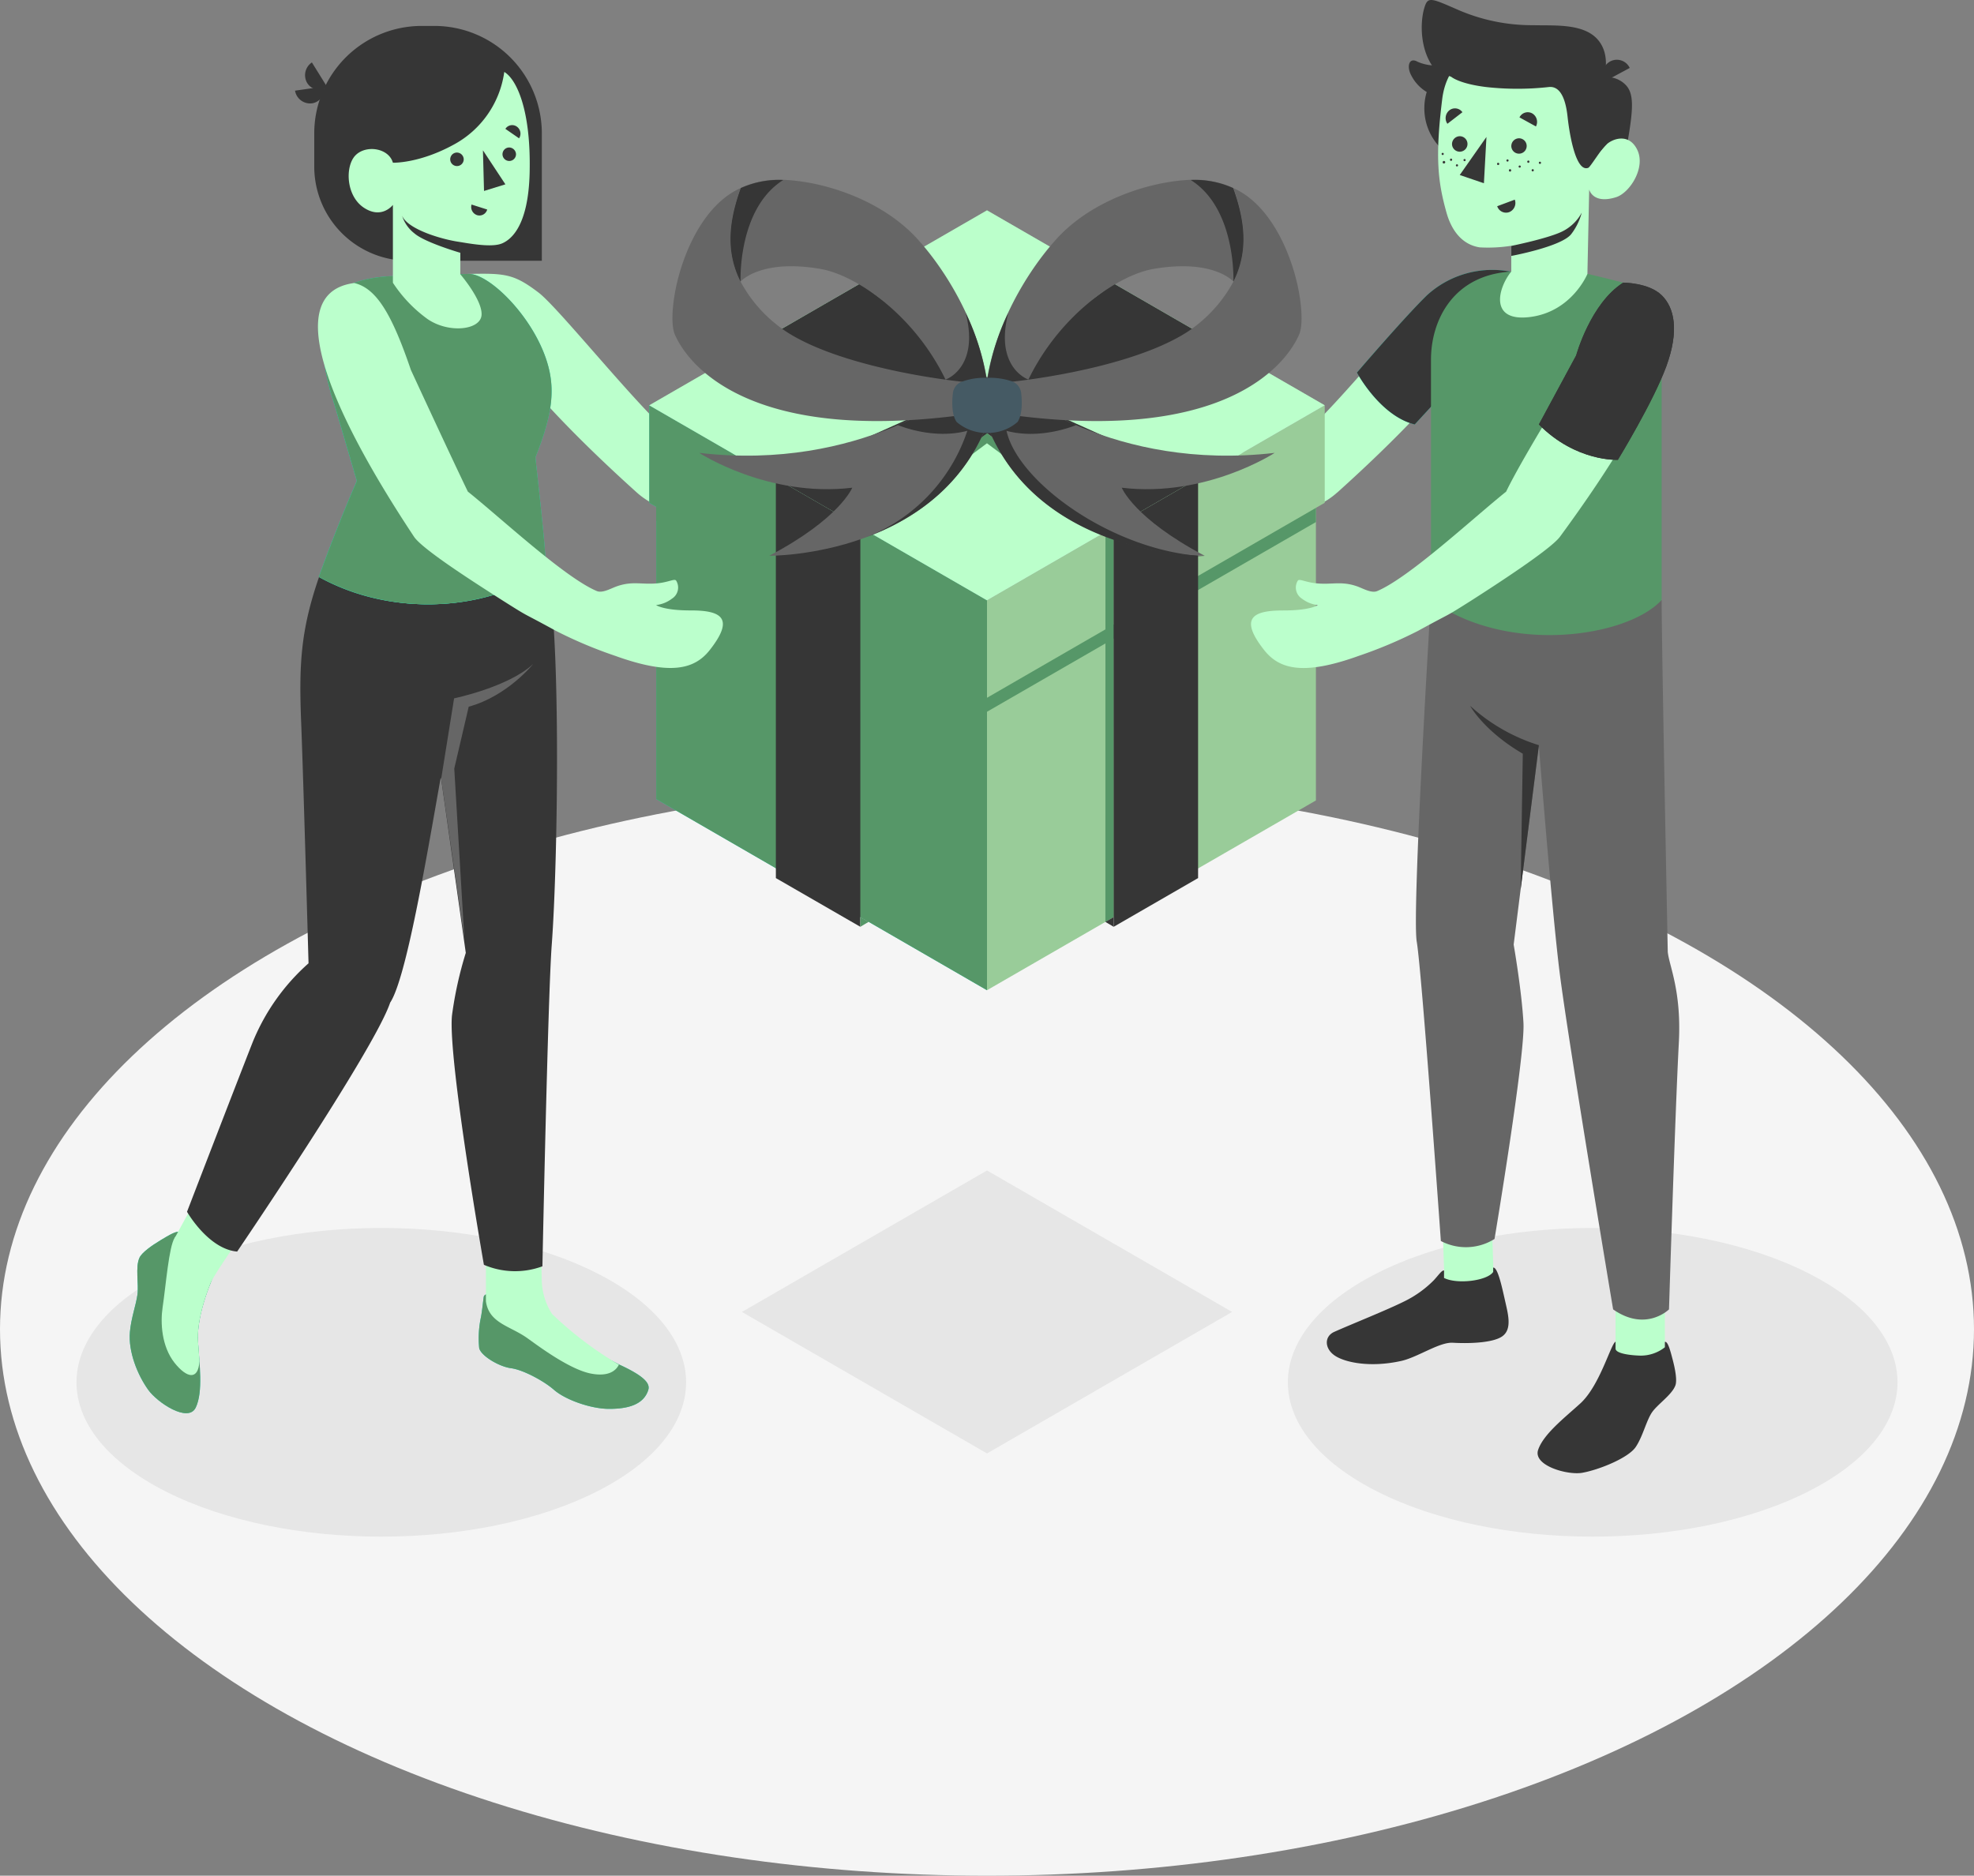 <svg xmlns="http://www.w3.org/2000/svg" width="385" height="365.845" viewBox="0 0 385 365.845">
  <rect x="0" y="0" width="385" height="365.845" fill="#808080" stroke="none"/>
  <g id="redeem_Mesa_de_trabajo_1" data-name="redeem_Mesa de trabajo 1" transform="translate(0 0.03)">
    <g id="Floor" transform="translate(0 152.642)">
      <ellipse id="Floor-2" data-name="Floor" cx="192.5" cy="106.587" rx="192.5" ry="106.587" fill="#f5f5f5"/>
    </g>
    <g id="Shadow" transform="translate(14.92 228.264)">
      <path id="Shadow-2" data-name="Shadow" d="M35.2,336.952c23.214,11.741,60.862,11.741,84.077,0s23.214-30.83,0-42.588-60.862-11.741-84.077,0S11.986,325.194,35.2,336.952Z" transform="translate(-17.79 -274.337)" fill="#e6e6e6"/>
      <path id="Shadow-3" data-name="Shadow" d="M400.987,336.952c-23.223,11.741-60.862,11.741-84.077,0s-23.223-30.83,0-42.588,60.854-11.741,84.077,0S424.2,325.194,400.987,336.952Z" transform="translate(-63.238 -274.337)" fill="#e6e6e6"/>
      <path id="Shadow-4" data-name="Shadow" d="M268.138,299.772l-47.8-27.592-47.8,27.592,47.8,27.6Z" transform="translate(-42.754 -272.18)" fill="#e6e6e6"/>
    </g>
    <g id="Characters" transform="translate(25.295 -0.03)">
      <path id="_Path_" data-name="&lt;Path&gt;" d="M298.925,106.293c15.775-14.19,32.708-32,32.943-42.621-7.322-.168-9,0-13.779,3.631-4.269,3.229-21.747,25.37-27.718,29.2-7.842,1.962-21.973,4.269-28.766,4.395a4.915,4.915,0,0,1-3.279-1.208c-2.457-2.113-4.369-2.046-7.053-3.355-2.1-1.04-2.91-2.231-3.355-1.862a2.643,2.643,0,0,0-.134,3.606,13.368,13.368,0,0,0,2.717,2.633,27.106,27.106,0,0,1-7.364-1.9c-5.644-2.264-8.454-1.56-6.206,5.871,1.409,4.655,5.435,7.464,16.773,7.758a88.267,88.267,0,0,0,12.5-.327c8.3-1.09,17.838-1.25,24.615-2.105a15,15,0,0,0,8.1-3.724Z" transform="translate(-63.394 -10.24)" fill="#bfc"/>
      <path id="_Path_2" data-name="&lt;Path&gt;" d="M345.45,63.071a18.89,18.89,0,0,0-16.211,4.6c-4.319,4.185-13.679,15.1-13.679,15.1s4.5,8.445,11.272,10.114l6.709-7.28Z" transform="translate(-76.204 -10.101)" fill="#27debf"/>
      <path id="_Path_3" data-name="&lt;Path&gt;" d="M345.45,63.071a18.89,18.89,0,0,0-16.211,4.6c-4.319,4.185-13.679,15.1-13.679,15.1s4.5,8.445,11.272,10.114l6.709-7.28Z" transform="translate(-76.204 -10.101)" fill="#363636"/>
      <rect id="_Rectangle_" data-name="&lt;Rectangle&gt;" width="9.62" height="14.006" transform="translate(289.794 253.765)" fill="#bfc"/>
      <rect id="_Rectangle_2" data-name="&lt;Rectangle&gt;" width="9.62" height="14.006" transform="translate(255.978 236.759) rotate(-1.97)" fill="#bfc"/>
      <path id="_Path_4" data-name="&lt;Path&gt;" d="M377.2,139.5c0,9.183,1.191,68.6,1.191,68.6.218,2.642,2.7,7.548,2.164,17.671-.73,13.788-1.921,52.1-1.921,52.1s-4.512,4.47-10.9,0c0,0-8.714-52.048-10.433-65.718-1.5-11.926-4.059-44.324-4.059-44.324l-4.906,38.889s1.568,8.965,1.912,15.3-5.644,42.118-5.644,42.118a10.5,10.5,0,0,1-10.467.394s-3.715-52.643-4.7-58.355,2.751-66.674,2.751-66.674Z" transform="translate(-78.414 -22.481)" fill="#666"/>
      <path id="_Path_5" data-name="&lt;Path&gt;" d="M363.291,63.566c.721.176,4.856,1.149,8.789,2.181a7.649,7.649,0,0,1,5.686,7.4v54.036c-6.709,7.338-30.259,10.76-44.986,0V80.289c0-7.489,4.193-16.488,15.658-17.159Z" transform="translate(-78.982 -10.16)" fill="#569768"/>
      <path id="_Path_6" data-name="&lt;Path&gt;" d="M372.732,17.923a5.1,5.1,0,0,1,4.235,1.493c1.828,1.862,1.443,5.309,0,13.234l-5.627.646Z" transform="translate(-85.203 -2.861)" fill="#363636"/>
      <path id="_Path_7" data-name="&lt;Path&gt;" d="M332.872,15.01a8.781,8.781,0,0,1-3.522-.721c-1.728-.99-2.181.973-1.233,2.684a8.051,8.051,0,0,0,6.533,4.344c.05-.243,1.61-4.395,1.61-4.395Z" transform="translate(-78.151 -2.237)" fill="#363636"/>
      <circle id="_Path_8" data-name="&lt;Path&gt;" cx="10.995" cy="10.995" r="10.995" transform="translate(252.498 10.131)" fill="#363636"/>
      <path id="_Path_9" data-name="&lt;Path&gt;" d="M364.154,32.069c.839.5,2.03-1.107,3.053-2.181s4.4-2.516,6.08.981-1.484,8.387-4.135,9.225c-4.562,1.434-5.25-1.5-5.25-1.5l-.344,16.471s-2.994,7.313-11.087,8.387-6.424-5.577-3.766-8.848V49.572a29.021,29.021,0,0,1-6.156.31c-3.355-.52-5.468-3.17-6.483-6.8-1.635-5.871-2.256-10.55-.839-22.032,1.493-12.555,16.128-12.681,24-7.707S364.154,32.069,364.154,32.069Z" transform="translate(-79.25 -1.634)" fill="#bfc"/>
      <path id="_Path_10" data-name="&lt;Path&gt;" d="M363.112,32.7c.394-.143,2.441-3.556,3.48-4.5,1.443-1.317-.411-13.192-.411-13.192s1.459-4.5-1.392-7.5S356.4,4.994,352.377,4.885a36.232,36.232,0,0,1-14.425-2.893C332.224-.5,331.787-.8,331.075,1.723s-.973,8.336,2.441,12.169l2.851,1.048s1.535,1.367,6.885,2.013a55.353,55.353,0,0,0,12.085,0c1.552-.21,3.2.839,3.732,5.77C359.455,26.3,360.713,33.634,363.112,32.7Z" transform="translate(-78.635 0.03)" fill="#363636"/>
      <path id="_Path_11" data-name="&lt;Path&gt;" d="M372.938,18.172l5.032-2.709a2.776,2.776,0,0,0-3.824-1.266,3.011,3.011,0,0,0-1.208,3.975Z" transform="translate(-85.409 -2.212)" fill="#363636"/>
      <path id="_Path_12" data-name="&lt;Path&gt;" d="M351.46,55.911s7.5-1.518,10.114-2.91A8.63,8.63,0,0,0,365.2,49.42a11.917,11.917,0,0,1-2.055,4.193c-1.921,2.449-11.683,4.252-11.683,4.252Z" transform="translate(-81.996 -7.948)" fill="#363636"/>
      <g id="_Group_" data-name="&lt;Group&gt;" transform="translate(255.869 21.136)">
        <path id="_Path_13" data-name="&lt;Path&gt;" d="M351.46,33.7a1.5,1.5,0,1,0,1.5-1.568,1.518,1.518,0,0,0-1.5,1.568Z" transform="translate(-337.865 -26.295)" fill="#363636"/>
        <path id="_Path_14" data-name="&lt;Path&gt;" d="M353.16,38.67a.21.21,0,1,0,.21-.21A.21.21,0,0,0,353.16,38.67Z" transform="translate(-338.139 -27.316)" fill="#363636"/>
        <path id="_Path_15" data-name="&lt;Path&gt;" d="M355.17,37.528a.21.21,0,1,0,.419,0,.2.2,0,0,0-.21-.218.21.21,0,0,0-.21.218Z" transform="translate(-338.464 -27.131)" fill="#363636"/>
        <path id="_Path_16" data-name="&lt;Path&gt;" d="M356.19,39.528a.21.21,0,0,0,.21.218.218.218,0,0,0,.21-.218.21.21,0,0,0-.21-.218.218.218,0,0,0-.21.218Z" transform="translate(-338.628 -27.453)" fill="#363636"/>
        <path id="_Path_17" data-name="&lt;Path&gt;" d="M357.86,37.788a.218.218,0,0,0,.218.218.21.21,0,0,0,.21-.218.214.214,0,1,0-.428,0Z" transform="translate(-338.898 -27.173)" fill="#363636"/>
        <path id="_Path_18" data-name="&lt;Path&gt;" d="M350.32,37.266a.214.214,0,1,0,.218-.226A.226.226,0,0,0,350.32,37.266Z" transform="translate(-337.681 -27.087)" fill="#363636"/>
        <path id="_Path_19" data-name="&lt;Path&gt;" d="M350.909,39.528a.218.218,0,1,0,.428,0,.21.21,0,0,0-.21-.218A.218.218,0,0,0,350.909,39.528Z" transform="translate(-337.776 -27.453)" fill="#363636"/>
        <path id="_Path_20" data-name="&lt;Path&gt;" d="M348.14,38.056a.218.218,0,1,0,.058-.157.218.218,0,0,0-.058.157Z" transform="translate(-337.329 -27.215)" fill="#363636"/>
        <path id="_Path_21" data-name="&lt;Path&gt;" d="M340.34,37.16a.21.21,0,1,0,.21-.21A.21.21,0,0,0,340.34,37.16Z" transform="translate(-336.071 -27.073)" fill="#363636"/>
        <path id="_Path_22" data-name="&lt;Path&gt;" d="M338.57,38.4a.213.213,0,1,0,.218-.226.226.226,0,0,0-.218.226Z" transform="translate(-335.786 -27.269)" fill="#363636"/>
        <path id="_Path_23" data-name="&lt;Path&gt;" d="M337.2,37.08a.218.218,0,0,0,.21.226.226.226,0,0,0,.21-.226.21.21,0,1,0-.419,0Z" transform="translate(-335.565 -27.06)" fill="#363636"/>
        <path id="_Path_24" data-name="&lt;Path&gt;" d="M335.5,37.68a.21.21,0,0,0,.21.218.249.249,0,1,0-.21-.218Z" transform="translate(-335.29 -27.148)" fill="#363636"/>
        <path id="_Path_25" data-name="&lt;Path&gt;" d="M335.25,35.73a.21.21,0,1,0,.21-.21A.21.21,0,0,0,335.25,35.73Z" transform="translate(-335.25 -26.842)" fill="#363636"/>
        <path id="_Path_26" data-name="&lt;Path&gt;" d="M353.36,27.077l3.212,1.77a1.921,1.921,0,0,0-.746-2.558,1.795,1.795,0,0,0-2.466.788Z" transform="translate(-338.172 -25.318)" fill="#363636"/>
        <path id="_Path_27" data-name="&lt;Path&gt;" d="M351.61,46.4l-3.43,1.283a1.812,1.812,0,0,0,2.365,1.141A1.912,1.912,0,0,0,351.61,46.4Z" transform="translate(-337.336 -28.597)" fill="#363636"/>
        <path id="_Path_28" data-name="&lt;Path&gt;" d="M336.533,28.181l2.927-2.256a1.77,1.77,0,0,0-2.516-.394,1.946,1.946,0,0,0-.411,2.65Z" transform="translate(-335.401 -25.173)" fill="#363636"/>
        <path id="_Path_29" data-name="&lt;Path&gt;" d="M337.67,33.218a1.51,1.51,0,1,0,1.51-1.568A1.543,1.543,0,0,0,337.67,33.218Z" transform="translate(-335.64 -26.218)" fill="#363636"/>
        <path id="_Path_30" data-name="&lt;Path&gt;" d="M344.678,31.82l-.495,9.032-4.713-1.61Z" transform="translate(-335.931 -26.245)" fill="#363636"/>
      </g>
      <path id="_Path_31" data-name="&lt;Path&gt;" d="M372.775,313.333V312c-.914.4-3.053,8.563-6.869,12.043-3.036,2.768-7.179,5.963-8.227,9.049s5.762,4.982,8.6,4.478c3.3-.587,9-2.9,10.433-5.032s2.105-5.317,3.271-6.894,3.849-3.355,4.478-5.158c.344-1.006-.067-3.2-.554-5.032-.444-1.677-.923-3.573-1.51-3.413v1.048a7.6,7.6,0,0,1-4.806,1.627C376.18,314.684,372.767,314.407,372.775,313.333Z" transform="translate(-82.982 -50.31)" fill="#363636"/>
      <path id="_Path_32" data-name="&lt;Path&gt;" d="M331.421,295.323c-.495,0-.906.721-2,1.912a21.084,21.084,0,0,1-5.661,4.076c-3.6,1.8-10.6,4.571-13.771,6-1.979.9-1.887,3.288.159,4.646s6.986,2.34,12.924,1.015c3.229-.721,7.439-3.707,10.064-3.548s7.649.126,9.611-1.233,1.183-4.244.629-6.709c-.612-2.709-1.476-6.86-2.373-6.709v.839c-1.157,1.744-7.045,2.466-9.586,1.174Z" transform="translate(-75.074 -47.529)" fill="#363636"/>
      <path id="_Path_33" data-name="&lt;Path&gt;" d="M355.3,171.8a35.618,35.618,0,0,1-13.419-7.682s2.583,4.839,10.274,9.343l-.419,26.452Z" transform="translate(-80.45 -26.452)" fill="#363636"/>
      <path id="_Path_34" data-name="&lt;Path&gt;" d="M141.743,106.293c-15.767-14.19-32.775-32-32.943-42.621,7.322-.168,9,0,13.788,3.631,4.26,3.229,21.747,25.37,27.676,29.2,7.85,1.962,21.973,4.269,28.775,4.395a4.915,4.915,0,0,0,3.279-1.208c2.449-2.113,4.369-2.046,7.045-3.355,2.1-1.04,2.91-2.231,3.355-1.862a2.652,2.652,0,0,1,.134,3.606,13.368,13.368,0,0,1-2.717,2.633,27.107,27.107,0,0,0,7.364-1.9c5.644-2.264,8.454-1.56,6.2,5.871-1.409,4.655-5.426,7.464-16.773,7.758a88.175,88.175,0,0,1-12.5-.327c-8.3-1.09-17.847-1.25-24.623-2.105A15.1,15.1,0,0,1,141.743,106.293Z" transform="translate(-42.848 -10.24)" fill="#bfc"/>
      <g id="_Group_2" data-name="&lt;Group&gt;" transform="translate(35.995 5.057)">
        <path id="_Rectangle_3" data-name="&lt;Rectangle&gt;" d="M94.03,6H96.5a20.967,20.967,0,0,1,20.967,20.967V51.8h-26A18.375,18.375,0,0,1,73.08,33.425V26.967A20.967,20.967,0,0,1,94.047,6Z" transform="translate(-73.08 -6)" fill="#363636"/>
      </g>
      <g id="_Group_3" data-name="&lt;Group&gt;" transform="translate(0 231.976)">
        <path id="_Path_35" data-name="&lt;Path&gt;" d="M46.12,294.711l1.015-1.04c-.78,1.619-3.984,8.714-3.657,14.157.26,4.319,1.04,9.779-.428,12.882s-7.548-.99-9.284-3.455c-2.055-2.86-3.908-7.405-3.564-11.263.235-2.717,1.2-5.275,1.476-7.322s-.461-5.351.4-7.187c.478-1.015,2.4-2.373,4.135-3.413,1.585-.956,3.355-2.021,3.648-1.468l-.772.788c-.042,1.1.839,3.1,2.441,4.764C42.556,293.226,45.34,295.524,46.12,294.711Z" transform="translate(-30.161 -278.164)" fill="#27debf"/>
        <path id="_Path_36" data-name="&lt;Path&gt;" d="M46.12,294.711l1.015-1.04c-.78,1.619-3.984,8.714-3.657,14.157.26,4.319,1.04,9.779-.428,12.882s-7.548-.99-9.284-3.455c-2.055-2.86-3.908-7.405-3.564-11.263.235-2.717,1.2-5.275,1.476-7.322s-.461-5.351.4-7.187c.478-1.015,2.4-2.373,4.135-3.413,1.585-.956,3.355-2.021,3.648-1.468l-.772.788c-.042,1.1.839,3.1,2.441,4.764C42.556,293.226,45.34,295.524,46.12,294.711Z" transform="translate(-30.161 -278.164)" fill="#569768"/>
        <path id="_Path_37" data-name="&lt;Path&gt;" d="M44.971,310.092c-.1-1.325-.21-2.642-.285-3.866-.226-3.8,1.266-8.387,2.457-11.4.671-1.677,7-10.71,7-10.71l-8.831-7.548L40.283,285.8h0l-.168.185v.05c-1.124,1.853-1.677,9.116-2.34,13.586-.444,2.986-.2,7.548,2.315,10.76C42.489,313.4,44.728,313.891,44.971,310.092Z" transform="translate(-31.36 -276.57)" fill="#bfc"/>
      </g>
      <g id="_Group_4" data-name="&lt;Group&gt;" transform="translate(68.035 243.684)">
        <path id="_Path_38" data-name="&lt;Path&gt;" d="M112.773,301a.671.671,0,0,0-.495.629c-.126.839-.26,2.365-.512,3.774a19.362,19.362,0,0,0-.352,6.072c.327,1.493,3.858,3.615,6.223,3.925s6.433,2.516,8.336,4.193c2.332,2.038,7.271,3.69,10.592,3.732,3.883.042,6.944-.839,7.825-3.69.377-1.183-.6-2.625-5.619-4.923,0,0-2.516-1.275-3.984-2.147-7.271-4.386-9.771-6.911-11.943-11.481Z" transform="translate(-111.283 -292.219)" fill="#27debf"/>
        <path id="_Path_39" data-name="&lt;Path&gt;" d="M112.773,301a.671.671,0,0,0-.495.629c-.126.839-.26,2.365-.512,3.774a19.362,19.362,0,0,0-.352,6.072c.327,1.493,3.858,3.615,6.223,3.925s6.433,2.516,8.336,4.193c2.332,2.038,7.271,3.69,10.592,3.732,3.883.042,6.944-.839,7.825-3.69.377-1.183-.6-2.625-5.619-4.923,0,0-2.516-1.275-3.984-2.147-7.271-4.386-9.771-6.911-11.943-11.481Z" transform="translate(-111.283 -292.219)" fill="#569768"/>
        <path id="_Path_40" data-name="&lt;Path&gt;" d="M125.9,303.127a12.714,12.714,0,0,1-2-6.391l-.159-6.206H113v10.123c.6,4.26,4.613,4.764,7.976,7.12,1.677,1.166,8.2,6.189,12.58,6.995,3.564.663,4.9-.746,5.376-1.753a71.171,71.171,0,0,1-13.033-9.888Z" transform="translate(-111.56 -290.53)" fill="#bfc"/>
      </g>
      <path id="_Path_41" data-name="&lt;Path&gt;" d="M67.191,209.024a41.38,41.38,0,0,0-10.9,15.4c-3.3,8.387-12.8,33.06-12.8,33.06s4.135,7.271,9.779,7.766c0,0,26.762-39.359,29.84-48.559,3.12-4.7,7.02-27.827,9.846-43.829l.1.176,4.806,33.949a73.722,73.722,0,0,0-2.692,12.2c-.839,8.328,6.223,48.643,6.223,48.643a15.434,15.434,0,0,0,11.414.294s1.065-52.568,1.812-62.607c1.266-16.857,1.879-64.368-1.216-74.348l-44.148,2.474h0c-3.665,10.584-3.959,17.344-3.48,28.951C66.235,174.58,67.191,209.024,67.191,209.024Z" transform="translate(-32.311 -21.137)" fill="#363636"/>
      <path id="_Path_42" data-name="&lt;Path&gt;" d="M102.6,176.773l2.516-15.683s10.618-2.2,15.432-6.709c0,0-5.032,6.282-12.58,8.336l-2.818,12.068,1.979,33.3Z" transform="translate(-41.847 -24.881)" fill="#666"/>
      <path id="_Path_43" data-name="&lt;Path&gt;" d="M87.822,64.131h0c-9.9.654-13.016,4.73-13.083,10.718a44.743,44.743,0,0,0,2.373,14l4.462,15.205s-3.732,8.454-7.414,18.719c17.327,9.67,38.956,4.588,44.164-2.474.226-1.493-1.115-13.192-1.937-20.841,3.044-7.657,3.858-12.5,2.566-17.562-2.39-9.393-11.666-18.551-15.775-18.216Z" transform="translate(-37.259 -10.247)" fill="#27debf"/>
      <path id="_Path_44" data-name="&lt;Path&gt;" d="M87.822,64.131h0c-9.9.654-13.016,4.73-13.083,10.718a44.743,44.743,0,0,0,2.373,14l4.462,15.205s-3.732,8.454-7.414,18.719c17.327,9.67,38.956,4.588,44.164-2.474.226-1.493-1.115-13.192-1.937-20.841,3.044-7.657,3.858-12.5,2.566-17.562-2.39-9.393-11.666-18.551-15.775-18.216Z" transform="translate(-37.259 -10.247)" fill="#569768"/>
      <path id="_Path_45" data-name="&lt;Path&gt;" d="M109.812,128.84,94.54,112.385,75.041,82.78a46.774,46.774,0,0,0,2.072,9.133l4.462,15.222s-3.732,8.454-7.414,18.719A45.051,45.051,0,0,0,109.812,128.84Z" transform="translate(-37.259 -13.33)" fill="#27debf"/>
      <path id="_Path_46" data-name="&lt;Path&gt;" d="M109.812,128.84,94.54,112.385,75.041,82.78a46.774,46.774,0,0,0,2.072,9.133l4.462,15.222s-3.732,8.454-7.414,18.719A45.051,45.051,0,0,0,109.812,128.84Z" transform="translate(-37.259 -13.33)" fill="#569768"/>
      <path id="_Path_47" data-name="&lt;Path&gt;" d="M72.274,14.49l3,4.822a2.751,2.751,0,0,1-3.908-.8A2.994,2.994,0,0,1,72.274,14.49Z" transform="translate(-36.74 -2.313)" fill="#363636"/>
      <path id="_Path_48" data-name="&lt;Path&gt;" d="M68.61,20.9l5.627-.8a2.768,2.768,0,0,1-2.315,3.271A2.986,2.986,0,0,1,68.61,20.9Z" transform="translate(-36.364 -3.218)" fill="#363636"/>
      <g id="_Group_5" data-name="&lt;Group&gt;" transform="translate(42.708 14.031)">
        <path id="_Path_49" data-name="&lt;Path&gt;" d="M111.432,16.7c2.34,1.384,5.233,7.271,4.948,19.625-.243,10.467-3.631,13.05-5.334,13.8s-5.032.294-8.185-.243v6.282s4.411,5.124,4.135,8.009-6.374,3.556-10.5.746a26.837,26.837,0,0,1-6.785-7.1V42.632s-2.155,2.885-5.678.537-3.665-8.135-1.61-10.215,6.466-1.426,7.288,1.451c0,0,5.1.185,11.884-3.539A19.071,19.071,0,0,0,111.432,16.7Z" transform="translate(-81.084 -16.7)" fill="#bfc"/>
      </g>
      <g id="_Group_6" data-name="&lt;Group&gt;" transform="translate(62.514 29.755)">
        <path id="_Path_50" data-name="&lt;Path&gt;" d="M107.333,36.75a1.317,1.317,0,1,1-1.384-1.3A1.342,1.342,0,0,1,107.333,36.75Z" transform="translate(-104.7 -35.449)" fill="#363636"/>
      </g>
      <g id="_Group_7" data-name="&lt;Group&gt;" transform="translate(66.604 39.895)">
        <path id="_Path_51" data-name="&lt;Path&gt;" d="M109.647,47.54l3.053.973a1.568,1.568,0,0,1-1.988,1.09A1.677,1.677,0,0,1,109.647,47.54Z" transform="translate(-109.577 -47.54)" fill="#363636"/>
      </g>
      <g id="_Group_8" data-name="&lt;Group&gt;" transform="translate(73.274 24.402)">
        <path id="_Path_52" data-name="&lt;Path&gt;" d="M120.2,31.644,117.53,29.8a1.56,1.56,0,0,1,2.214-.453A1.677,1.677,0,0,1,120.2,31.644Z" transform="translate(-117.53 -29.066)" fill="#363636"/>
      </g>
      <g id="_Group_9" data-name="&lt;Group&gt;" transform="translate(72.712 28.766)">
        <path id="_Path_53" data-name="&lt;Path&gt;" d="M119.493,35.578a1.317,1.317,0,1,1-1.384-1.308A1.359,1.359,0,0,1,119.493,35.578Z" transform="translate(-116.86 -34.27)" fill="#363636"/>
      </g>
      <g id="_Group_10" data-name="&lt;Group&gt;" transform="translate(68.896 29.32)">
        <path id="_Path_54" data-name="&lt;Path&gt;" d="M112.31,34.93l.21,7.925,4.168-1.292Z" transform="translate(-112.31 -34.93)" fill="#363636"/>
      </g>
      <g id="_Group_11" data-name="&lt;Group&gt;" transform="translate(53.112 42.042)">
        <path id="_Path_55" data-name="&lt;Path&gt;" d="M104.862,55.266c-3.355-.436-10.29-2.432-11.372-5.166a7.07,7.07,0,0,0,2.432,3.489c2.063,1.778,8.94,3.774,8.94,3.774Z" transform="translate(-93.49 -50.1)" fill="#363636"/>
      </g>
      <g id="_Group_12" data-name="&lt;Group&gt;" transform="translate(101.336 79.053)">
        <path id="_Path_56" data-name="&lt;Path&gt;" d="M216.859,208.314l-64.511-37.279v-57l-1.359-.788V94.23l65.869,38.034Z" transform="translate(-150.99 -94.23)" fill="#27debf"/>
        <path id="_Path_57" data-name="&lt;Path&gt;" d="M216.859,208.314l-64.511-37.279v-57l-1.359-.788V94.23l65.869,38.034Z" transform="translate(-150.99 -94.23)" fill="#569768"/>
      </g>
      <path id="_Path_58" data-name="&lt;Path&gt;" d="M217.121,155.085,194.015,141.75V122.7l-1.593-.889v19.013L152.61,117.84v2.734l39.812,22.98-.008,54.312,1.61.931-.008-54.321,23.105,13.335Z" transform="translate(-49.915 -18.986)" fill="#569768"/>
      <path id="_Path_59" data-name="&lt;Path&gt;" d="M229.53,208.314,293.68,171.3V114.232l1.719-.99V94.23L229.53,132.264Z" transform="translate(-62.325 -15.177)" fill="#9c9"/>
      <path id="_Path_60" data-name="&lt;Path&gt;" d="M293.688,118.08l-39.459,22.787-.008-19.013-1.585.889-.008,19.038-23.1,13.343v2.726l23.1-13.326-.008,54.312,1.619-.931-.008-54.3,39.459-22.762Z" transform="translate(-62.325 -19.025)" fill="#569768"/>
      <g id="_Group_13" data-name="&lt;Group&gt;" transform="translate(101.336 41.028)">
        <path id="_Path_61" data-name="&lt;Path&gt;" d="M282.728,86.915,216.859,48.89,150.99,86.915l65.869,38.034Z" transform="translate(-150.99 -48.89)" fill="#bfc"/>
        <path id="_Path_62" data-name="&lt;Path&gt;" d="M282.728,86.915,216.859,48.89,150.99,86.915l65.869,38.034Z" transform="translate(-150.99 -48.89)" fill="#bfc" opacity="0.4"/>
      </g>
      <path id="_Path_63" data-name="&lt;Path&gt;" d="M210.252,92.242,178.76,78.069l1.409-.839L211.921,91.5" transform="translate(-54.134 -12.435)" fill="#569768"/>
      <path id="_Path_64" data-name="&lt;Path&gt;" d="M242.409,92.242l31.484-14.174-1.4-.839L240.74,91.5" transform="translate(-64.133 -12.435)" fill="#569768"/>
      <path id="_Path_65" data-name="&lt;Path&gt;" d="M249.468,119.052,226.086,101.7l.008-.008-1.317-.981-.008.008-.008-.008-1.317.981.008.008L200.07,119.052l1.585.889,23.114-17.26,23.114,17.26Z" transform="translate(-57.572 -16.223)" fill="#569768"/>
      <g id="_Group_14" data-name="&lt;Group&gt;" transform="translate(190.294 93.319)">
        <path id="_Path_66" data-name="&lt;Path&gt;" d="M275.45,111.24v77.946l-16.463,9.5-.017-77.938Z" transform="translate(-257.368 -111.24)" fill="#363636"/>
        <path id="_Path_67" data-name="&lt;Path&gt;" d="M258.679,215.147l-1.619-.956,1.619-.931Z" transform="translate(-257.06 -127.699)" fill="#363636"/>
      </g>
      <g id="_Group_15" data-name="&lt;Group&gt;" transform="translate(126.026 93.319)">
        <path id="_Path_68" data-name="&lt;Path&gt;" d="M180.43,111.24v77.946l16.471,9.5.008-77.938Z" transform="translate(-180.43 -111.24)" fill="#363636"/>
        <path id="_Path_69" data-name="&lt;Path&gt;" d="M200.07,215.147l1.61-.956-1.61-.931Z" transform="translate(-183.599 -127.699)" fill="#569768"/>
      </g>
      <g id="_Group_16" data-name="&lt;Group&gt;" transform="translate(126.035 55.285)">
        <path id="_Path_70" data-name="&lt;Path&gt;" d="M196.92,113.434l24.7-18.333,9.41-5.443L262.781,75.4,246.309,65.89l-24.69,18.333-9.41,5.443L180.44,103.924Z" transform="translate(-180.44 -65.89)" fill="#363636"/>
        <path id="_Path_71" data-name="&lt;Path&gt;" d="M217.989,94.24l-1.669.746,5.544,2.457,4.219,3.2,1.325-.981-4.118-3.053Z" transform="translate(-186.229 -70.464)" fill="#363636"/>
        <path id="_Path_72" data-name="&lt;Path&gt;" d="M246.3,113.434,217.5,92.04,180.44,75.4l16.471-9.511,28.825,21.386,37.044,16.648Z" transform="translate(-180.44 -65.89)" fill="#363636"/>
      </g>
      <g id="_Group_17" data-name="&lt;Group&gt;" transform="translate(111.09 75.933)">
        <path id="_Path_73" data-name="&lt;Path&gt;" d="M213.561,90.51s-19.348,16.061-50.941,12.4c0,0,13.419,8.772,29.831,6.793,0,0-2.357,5.988-16.178,13.276,0,0,34.528.319,43.443-28.347Z" transform="translate(-162.62 -90.51)" fill="#666"/>
      </g>
      <path id="_Path_74" data-name="&lt;Path&gt;" d="M201.68,119.285c9.552-3.6,19.994-10.668,24.321-24.649l-6.156-4.126h0a54.262,54.262,0,0,1-12.194,6.969h0S214.4,100.415,221.2,98.6a33.639,33.639,0,0,1-19.524,20.682Z" transform="translate(-57.832 -14.577)" fill="#363636"/>
      <g id="_Group_18" data-name="&lt;Group&gt;" transform="translate(105.855 35.053)">
        <g id="_Group_19" data-name="&lt;Group&gt;">
          <g id="_Group_20" data-name="&lt;Group&gt;" transform="translate(11.318)">
            <path id="_Path_75" data-name="&lt;Path&gt;" d="M171.842,61.637s3.841-4.5,15.616-2.466c7.12,1.233,19.2,9.519,25.16,23.315.755,1.753,2.449,2.332,3.355,3.514a7.548,7.548,0,0,0,.688.738h3.724c0-12.89-7.229-25.907-14.073-33.438S188.2,42.088,180.17,41.786a18.057,18.057,0,0,0-8.294,1.585C169.686,49.51,168.78,55.574,171.842,61.637Z" transform="translate(-169.874 -41.766)" fill="#666"/>
          </g>
          <path id="_Path_76" data-name="&lt;Path&gt;" d="M219.87,85.756h0s6.709-2.264,3.942-13.016a45.842,45.842,0,0,1,4.621,19.038h-3.724a7.55,7.55,0,0,1-.688-.738c-.906-1.183-2.6-1.761-3.355-3.514C220.424,86.9,220.147,86.326,219.87,85.756Z" transform="translate(-166.622 -46.763)" fill="#363636"/>
          <path id="_Path_77" data-name="&lt;Path&gt;" d="M176.541,70.214a26.838,26.838,0,0,1-6.877-8.269c-3.061-6.064-2.155-12.11,0-18.224-6.911,3.053-11.037,12.035-12.58,19.289-.839,4.051-.939,7.548-.252,9.225,1.937,4.554,13.285,23,61.877,14.878l-.05-5.108C206.5,81.25,185.247,77.5,176.541,70.214Z" transform="translate(-156.378 -42.081)" fill="#666"/>
          <path id="_Path_78" data-name="&lt;Path&gt;" d="M171.842,61.644s-.6-14.207,8.328-19.818a18.057,18.057,0,0,0-8.294,1.585C169.686,49.517,168.78,55.58,171.842,61.644Z" transform="translate(-158.556 -41.772)" fill="#363636"/>
        </g>
      </g>
      <g id="_Group_21" data-name="&lt;Group&gt;" transform="translate(166.215 35.053)">
        <g id="_Group_22" data-name="&lt;Group&gt;" transform="translate(0 40.88)">
          <path id="_Path_79" data-name="&lt;Path&gt;" d="M234.506,90.51s19.348,16.061,50.941,12.4c0,0-13.419,8.772-29.823,6.793,0,0,2.357,5.988,16.17,13.276,0,0-34.528.319-43.443-28.347Z" transform="translate(-228.35 -90.51)" fill="#666"/>
        </g>
        <path id="_Path_80" data-name="&lt;Path&gt;" d="M233.152,98.629c6.8,1.812,13.553-1.124,13.553-1.124h0c-.436-.185-.839-.369-1.266-.562l-.193-.084-1.124-.528-.252-.126-1.023-.5-.26-.134-.939-.495-.252-.134-.839-.47-.235-.134-.788-.453-.218-.126-.721-.436L238.4,93.2l-.637-.4-.193-.117-.562-.369-.159-.109-.486-.327-.151-.1-.4-.285-.126-.092-.327-.235-.109-.084-.243-.185-.109-.084a1.173,1.173,0,0,1-.151-.109l-.1-.084h-.109l-2.013,1.35-4.143,2.776c8.915,28.666,43.443,28.347,43.443,28.347h0C254.06,122.179,235.375,108.7,233.152,98.629Z" transform="translate(-228.355 -49.648)" fill="#363636"/>
        <g id="_Group_23" data-name="&lt;Group&gt;" transform="translate(0)">
          <g id="_Group_24" data-name="&lt;Group&gt;">
            <g id="_Group_25" data-name="&lt;Group&gt;" transform="translate(0.495)">
              <path id="_Path_81" data-name="&lt;Path&gt;" d="M277.491,61.637s-3.833-4.5-15.616-2.466c-7.112,1.233-19.2,9.519-25.16,23.315-.755,1.753-2.449,2.332-3.355,3.514a7.55,7.55,0,0,1-.688.738H228.94c0-12.89,7.238-25.907,14.073-33.438s18.107-11.213,26.15-11.515a18.023,18.023,0,0,1,8.286,1.585C279.646,49.51,280.552,55.574,277.491,61.637Z" transform="translate(-228.94 -41.766)" fill="#666"/>
            </g>
            <path id="_Path_82" data-name="&lt;Path&gt;" d="M237.546,85.756h0s-6.709-2.264-3.95-13.016A45.842,45.842,0,0,0,229,91.769h3.732a7.55,7.55,0,0,0,.688-.738c.906-1.183,2.6-1.761,3.355-3.514A15.109,15.109,0,0,1,237.546,85.756Z" transform="translate(-228.455 -46.763)" fill="#363636"/>
            <path id="_Path_83" data-name="&lt;Path&gt;" d="M270.527,70.214a26.972,26.972,0,0,0,6.877-8.269c3.053-6.064,2.155-12.11,0-18.224,6.919,3.053,11.045,12.035,12.58,19.289.839,4.051.939,7.548.252,9.225-1.937,4.554-13.285,23-61.885,14.878l.05-5.108C240.561,81.25,261.813,77.5,270.527,70.214Z" transform="translate(-228.35 -42.081)" fill="#666"/>
            <path id="_Path_84" data-name="&lt;Path&gt;" d="M285.23,61.644s.6-14.207-8.32-19.818a18.023,18.023,0,0,1,8.286,1.585C287.385,49.517,288.291,55.58,285.23,61.644Z" transform="translate(-236.184 -41.772)" fill="#363636"/>
          </g>
        </g>
      </g>
      <path id="_Path_85" data-name="&lt;Path&gt;" d="M234.895,90.833a2.8,2.8,0,0,0-1.677-2.264,13.134,13.134,0,0,0-4.973-.721,12.345,12.345,0,0,0-5.149.839,2.726,2.726,0,0,0-1.526,2.172c-.176,1.535-.277,4.118.73,5.586a8.9,8.9,0,0,0,5.963,2.139,8.764,8.764,0,0,0,5.929-2.139C235.171,94.95,235.071,92.367,234.895,90.833Z" transform="translate(-61.022 -14.145)" fill="#455a64"/>
      <path id="Girl_Arm" data-name="Girl Arm" d="M92.676,115.272C75.358,89.147,66.988,67.643,81.019,65.79c4.286,1.015,7.3,5.946,11.045,16.95,0,0,7.674,16.622,11.112,23.734,6.466,5.175,18.9,16.773,25.16,19.4,1.107.453,2.742-.52,3.883-.923,3.053-1.073,4.814-.319,7.791-.579,2.332-.2,3.522-1.015,3.808-.512a2.566,2.566,0,0,1-.839,3.5,6.273,6.273,0,0,1-3.095,1.241s1.417,1.065,6.827,1.048c6.08,0,8.445,1.619,3.648,7.724-3,3.816-7.766,4.973-18.451,1.132a86.136,86.136,0,0,1-11.523-4.856c-7.347-4.026-4.738-2.34-10.509-5.988C105.214,124.673,94.362,117.813,92.676,115.272Z" transform="translate(-37.224 -10.589)" fill="#bfc"/>
      <path id="_Path_86" data-name="&lt;Path&gt;" d="M351.188,115.347C371.786,87.3,379.4,68.139,365.362,66.26c-4.286,1-7.3,5.946-11.045,16.958,0,0-10.19,16.228-13.637,23.34-6.458,5.175-18.9,16.773-25.16,19.4-1.115.453-2.751-.52-3.883-.923-3.053-1.073-4.814-.319-7.791-.579-2.332-.2-3.522-1.015-3.808-.512a2.566,2.566,0,0,0,.839,3.5,6.24,6.24,0,0,0,3.086,1.241s-1.417,1.065-6.827,1.048c-6.08,0-8.445,1.619-3.648,7.724,3.011,3.816,7.774,4.973,18.451,1.132a86.608,86.608,0,0,0,11.523-4.856c7.338-4.026,4.738-2.34,10.509-5.988C338.642,124.749,349.385,117.8,351.188,115.347Z" transform="translate(-72.23 -10.665)" fill="#bfc"/>
      <g id="_Group_26" data-name="&lt;Group&gt;" transform="translate(274.848 55.126)">
        <path id="_Path_87" data-name="&lt;Path&gt;" d="M374.326,65.7s4.973,0,7.489,2.449,3.447,6.944.914,13.872-9.452,18.241-9.452,18.241-8.152.436-15.4-6.9l7.271-13.469S367.919,69.751,374.326,65.7Z" transform="translate(-357.88 -65.7)" fill="#363636"/>
        <path id="_Path_88" data-name="&lt;Path&gt;" d="M374.326,65.7s4.973,0,7.489,2.449,3.447,6.944.914,13.872-9.452,18.241-9.452,18.241-8.152.436-15.4-6.9l7.271-13.469S367.919,69.751,374.326,65.7Z" transform="translate(-357.88 -65.7)" fill="#363636"/>
      </g>
    </g>
  </g>
</svg>
